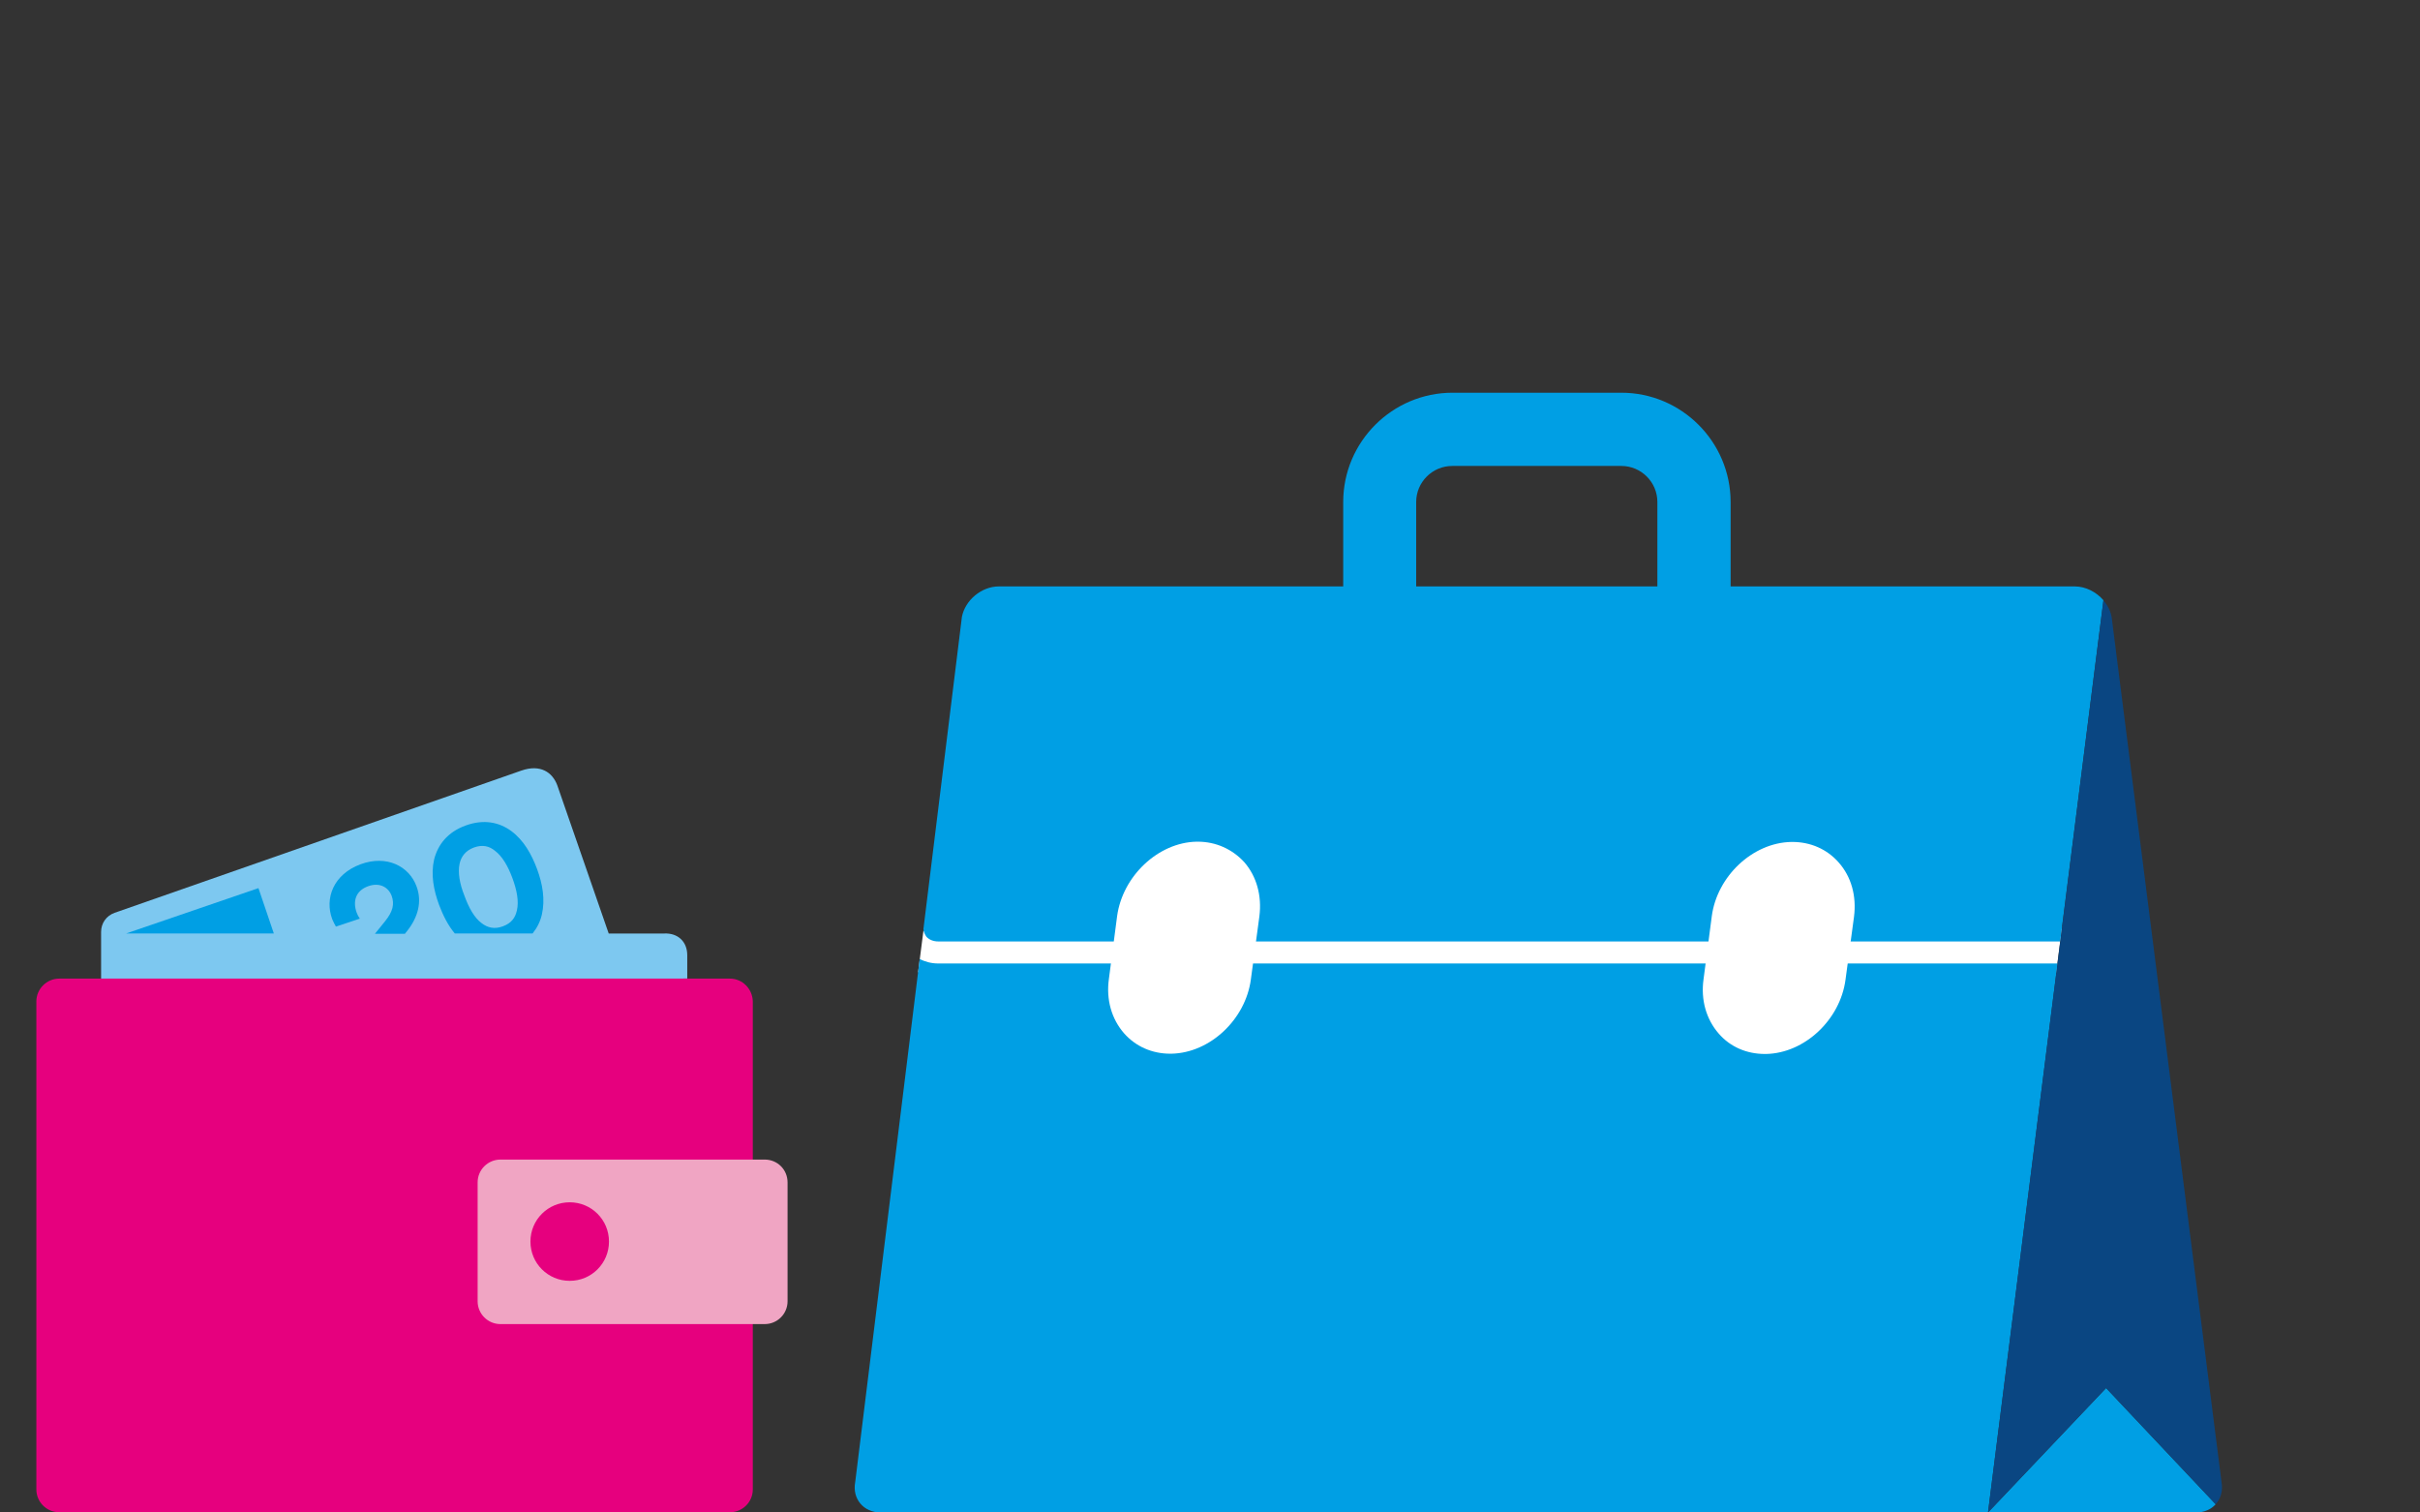 <?xml version="1.0" encoding="utf-8"?>
<!-- Generator: Adobe Illustrator 19.2.1, SVG Export Plug-In . SVG Version: 6.00 Build 0)  -->
<svg version="1.1" id="Lager_1" xmlns="http://www.w3.org/2000/svg" xmlns:xlink="http://www.w3.org/1999/xlink" x="0px" y="0px"
	 viewBox="0 0 912 570" style="enable-background:new 0 0 912 570;" xml:space="preserve">
<rect x="0" y="0" width="912" height="570" fill="#333333" stroke="none"/>
<style type="text/css">
	.st0{fill:#FFFFFF;}
	.st1{fill:#009FE4;}
	.st2{fill:#AEC90B;}
	.st3{fill:#0A4682;}
	.st4{fill:#7DC8F0;}
	.st5{fill:#E6007E;}
	.st6{fill:#F0A5C3;}
</style>
<g id="Lager_3">
	<g>
		<g>
			<polygon class="st0" points="348,350.8 346,366.4 774.9,366.6 777.1,349.2 			"/>
		</g>
		<g>
			<g>
				<path class="st1" d="M611,294h-63.6c-22.7,0-41.2-18.5-41.2-41.2v-63.6c0-22.7,18.5-41.2,41.2-41.2H611
					c22.7,0,41.2,18.5,41.2,41.2v63.6C652.2,275.5,633.7,294,611,294z M547.3,175.6c-7.5,0-13.6,6.1-13.6,13.6v63.6
					c0,7.5,6.1,13.6,13.6,13.6H611c7.5,0,13.6-6.1,13.6-13.6v-63.6c0-7.5-6.1-13.6-13.6-13.6H547.3z"/>
			</g>
			<path class="st2" d="M837.2,558.5l-30.1-162.9L837.2,558.5z"/>
			<path class="st1" d="M793.7,523.1L749.2,570c4.3,0,8.5,0,11.7,0h21c6.5,0,17,0,23.5,0h22.2c3.1,0,5.7-1.2,7.4-3.1L793.7,523.1z"
				/>
			<g>
				<path class="st1" d="M353.6,354.8h422.8l16.3-128.6c-2.7-3.1-6.7-5.2-10.8-5.2H376.4c-6.5,0-12.7,5.2-13.9,11.5L348,350.1
					c0.1,1.1,0.5,2,1.1,2.9C350.2,354.2,351.8,354.8,353.6,354.8z"/>
				<path class="st1" d="M346.6,361.4l-24.3,197.1c-1.2,6.3,3.1,11.5,9.6,11.5h85.5c6.5,0,17,0,23.5,0h296.6c3.2,0,7.5,0,11.7,0
					l26.2-206.9H353.6C351.1,363.1,348.7,362.5,346.6,361.4z"/>
			</g>
			<path class="st3" d="M835,566.9c1.9-2.1,2.8-5.1,2.2-8.4l-41.4-325.9c-0.4-2.3-1.5-4.5-3.1-6.3L749.2,570l44.5-46.9L835,566.9z"
				/>
			<g>
				<path class="st0" d="M451.4,317.2h-0.5c-14.4,0.3-27.8,12.9-29.9,28l-3.1,23.7c-1.1,7.8,1,15.1,5.7,20.5
					c4.4,5,10.6,7.7,17.4,7.7h0.5c14.5-0.3,27.9-12.9,29.9-28l3.2-23.7c1-7.8-1-15.1-5.7-20.5C464.4,320,458.2,317.2,451.4,317.2z"
					/>
				<path class="st0" d="M692.9,325c-4.4-5-10.6-7.7-17.4-7.7H675c-14.5,0.3-27.9,12.9-29.9,28L642,369c-1.1,7.8,1,15.1,5.7,20.5
					c4.3,5,10.5,7.7,17.4,7.7h0.5c14.5-0.3,27.9-12.9,29.9-28l3.2-23.7C699.7,337.7,697.7,330.4,692.9,325z"/>
			</g>
		</g>
	</g>
	<g>
		<g>
			<path class="st4" d="M259,368.8V360c0-5.3-3.7-8.4-8.6-8.2h-21l0,0L210,295.9c-1.8-4.8-6.3-8-13.5-5.5L43.2,344
				c-3.1,1.1-5.1,3.9-5.1,7.2v17.7L259,368.8L259,368.8z"/>
		</g>
		<g>
			<g>
				<polygon class="st1" points="97.4,334.7 103.2,351.8 47.5,351.8 				"/>
			</g>
		</g>
		<path class="st5" d="M275.1,368.8H22.3c-4.7,0-8.6,3.9-8.6,8.6v183.9c0,4.7,3.8,8.6,8.6,8.6h252.8c4.7,0,8.6-3.8,8.6-8.6V377.4
			C283.6,372.7,279.8,368.8,275.1,368.8z"/>
		<path class="st1" d="M171.4,351.8h29.3c1.7-2.1,2.9-4.5,3.5-7.1c1.3-5.7,0.3-11.5-1.8-17.2c-2.1-5.6-5-10.8-9.7-14.3
			c-4.5-3.3-10.3-4.6-17.2-2.1c-6.9,2.5-10.5,7.3-11.9,12.8c-1.3,5.7-0.2,11.5,1.9,17.2C167,345,168.8,348.7,171.4,351.8z
			 M173.2,325.5c0.6-2.7,2.2-4.9,5.4-6.1c3.3-1.2,5.8-0.5,7.9,1.2c2.7,2,4.9,5.7,6.6,10.3c1.7,4.6,2.5,8.8,1.7,12.2
			c-0.6,2.7-2,4.8-5.3,6c-3.2,1.2-5.8,0.5-8-1.2c-2.7-2-4.8-5.7-6.5-10.4C173.2,333,172.5,328.8,173.2,325.5z"/>
		<path class="st1" d="M126.6,349.2l9-3c-0.5-0.7-0.9-1.5-1.2-2.3c-1.5-4.2-0.4-8.2,4.3-9.9c4.4-1.6,7.7,0.4,8.9,3.6
			c1.1,3.1,0.5,5.9-2.5,9.6l-3.8,4.7h11.3l0.8-1c4.2-5.3,5.7-11.1,3.6-16.8c-2.8-7.7-11.3-12-21.1-8.4
			c-10.3,3.8-13.6,12.9-10.7,20.7C125.6,347.4,126.3,348.7,126.6,349.2z"/>
		<path class="st6" d="M288.2,437h-99.6c-4.7,0-8.6,3.8-8.6,8.6v44.8c0,4.7,3.8,8.6,8.6,8.6h99.6c4.7,0,8.6-3.8,8.6-8.6v-44.8
			C296.8,440.8,293,437,288.2,437z M214.7,482.7c-8.2,0-14.8-6.6-14.8-14.8c0-8.2,6.6-14.8,14.8-14.8c8.2,0,14.8,6.6,14.8,14.8
			C229.5,476.1,222.9,482.7,214.7,482.7z"/>
	</g>
</g>
</svg>
